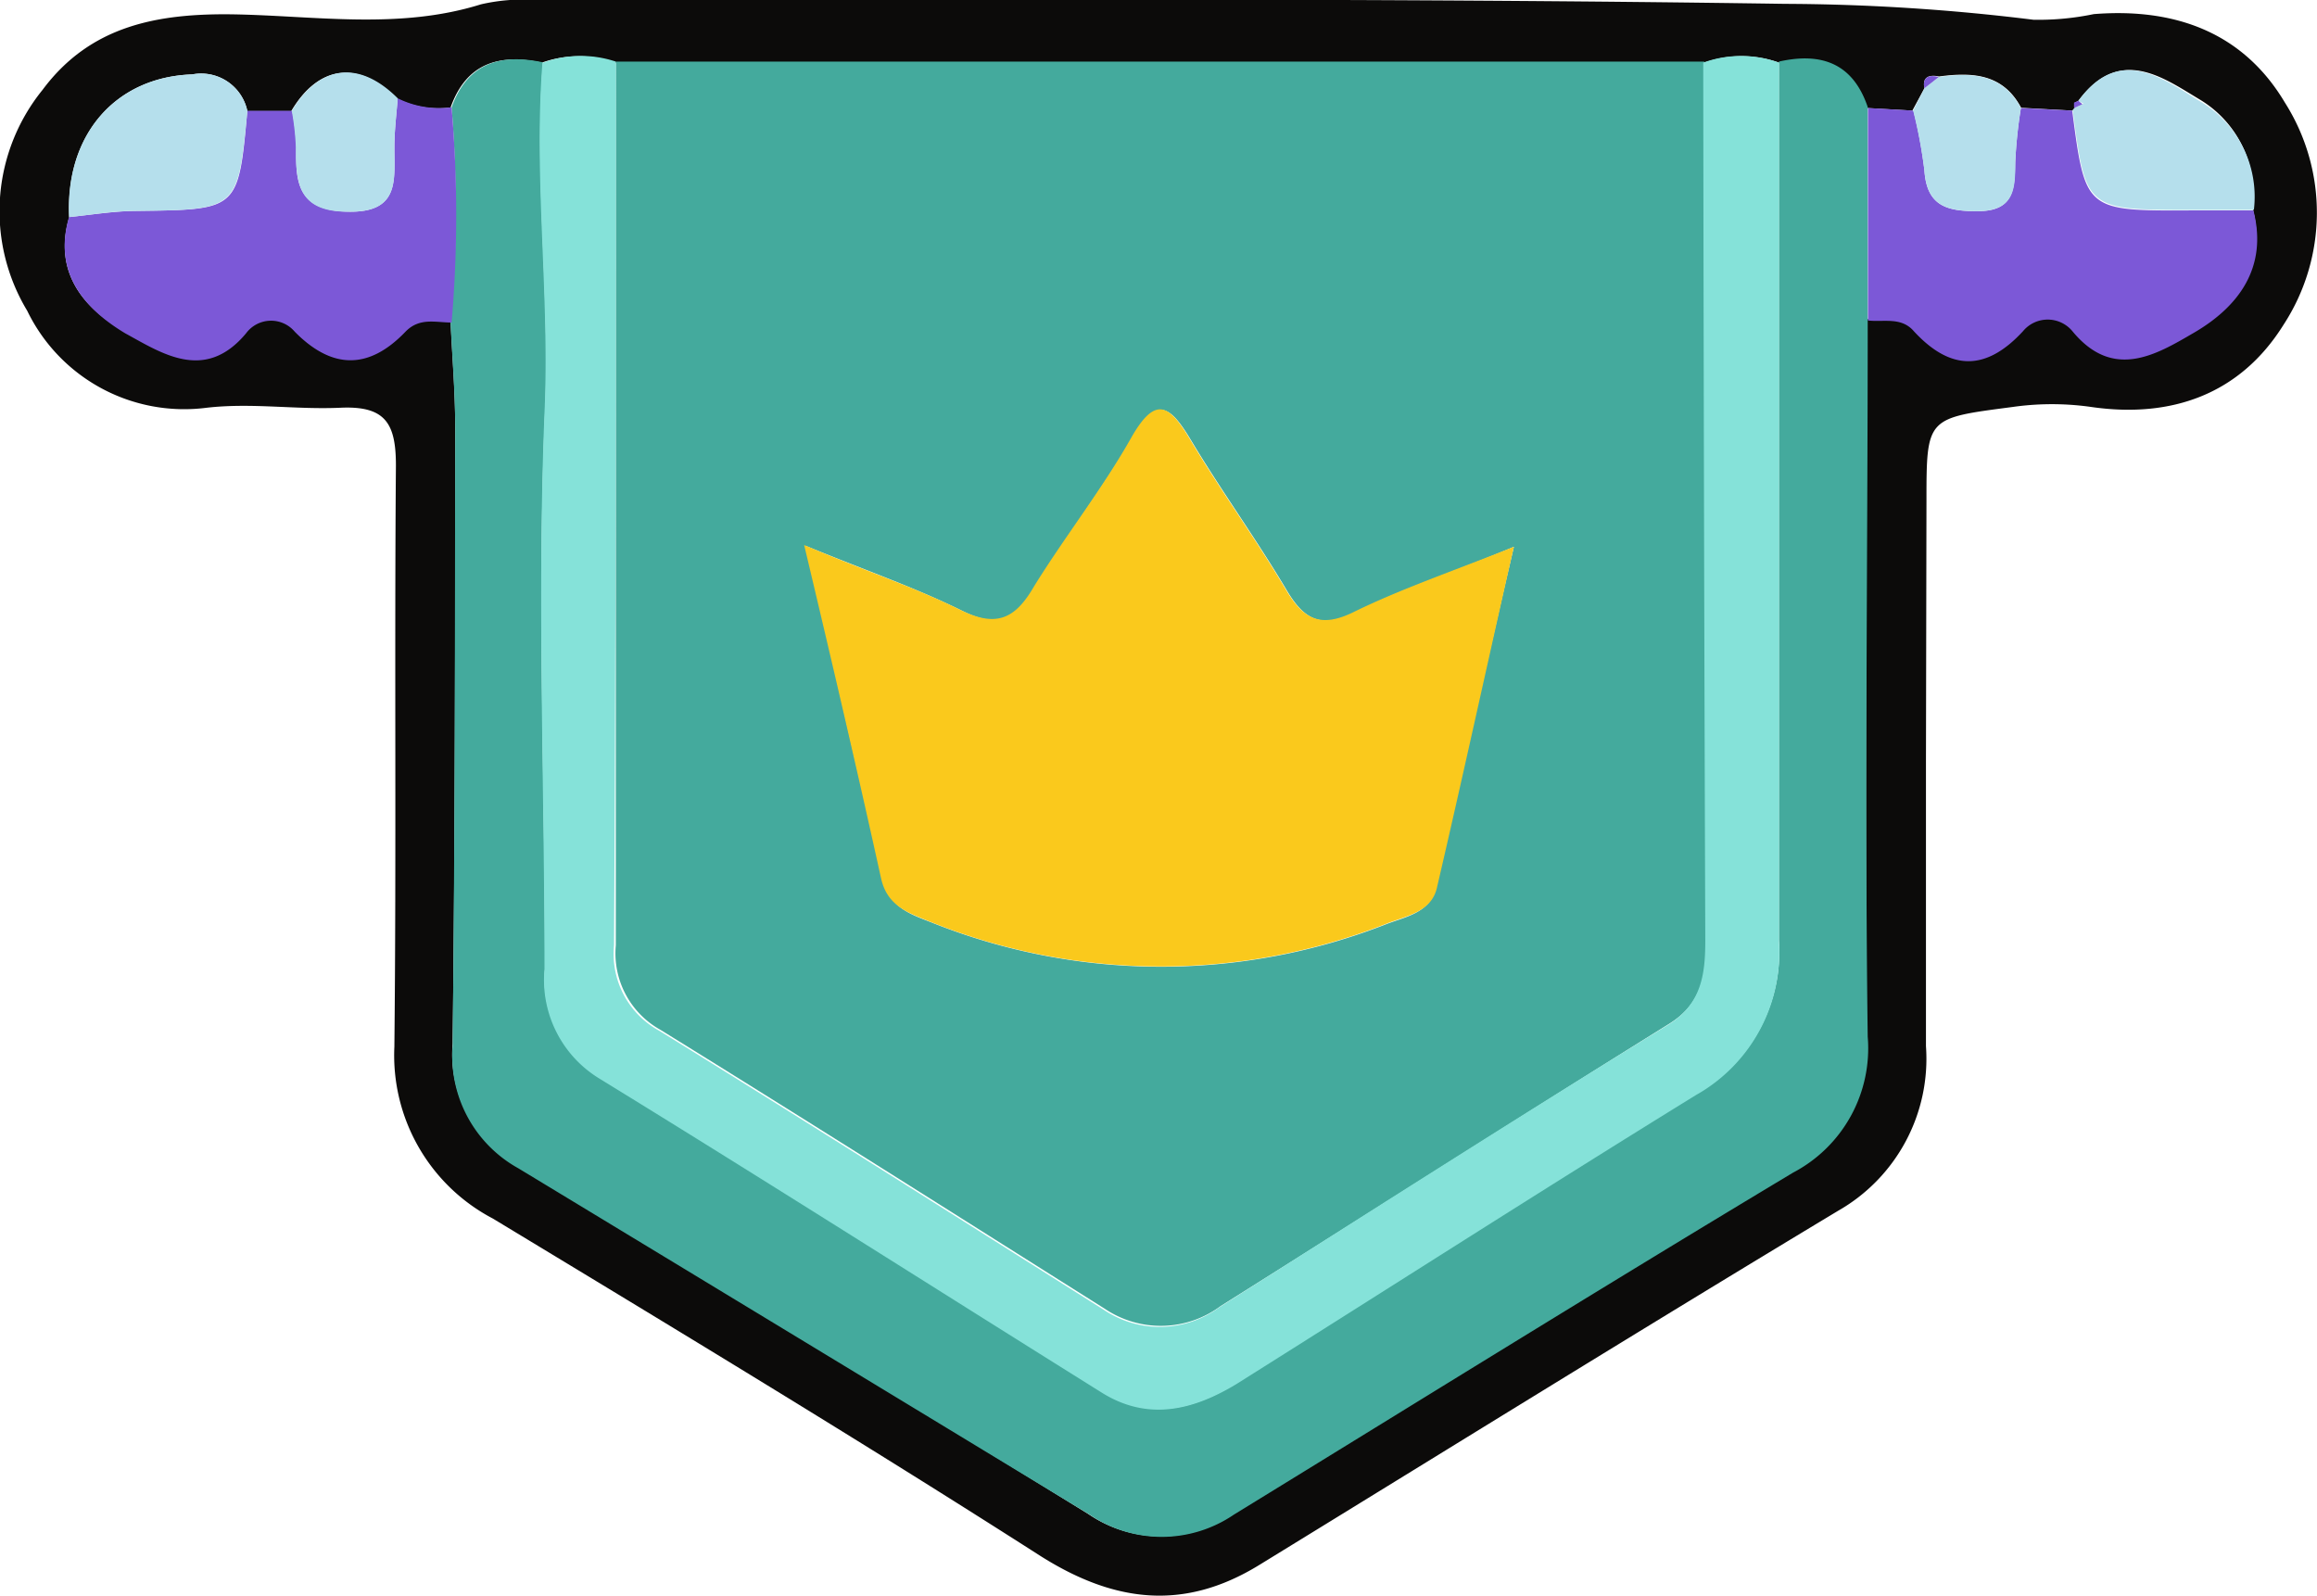 <svg xmlns="http://www.w3.org/2000/svg" viewBox="0 0 90.3 62.19"><defs><style>.cls-1{fill:#0c0b0a;}.cls-2{fill:#44aa9d;}.cls-3{fill:#85e2d9;}.cls-4{fill:#7c58d7;}.cls-5{fill:#b5dfec;}.cls-6{fill:#fac91c;}</style></defs><title>Ativo 8</title><g id="Camada_2" data-name="Camada 2"><g id="Camada_1-2" data-name="Camada 1"><path class="cls-1" d="M75.06,29.69c0,3.69,0,7.39,0,11.08a6.82,6.82,0,0,1-3.43,6.42C64.07,51.74,56.57,56.39,49.06,61c-2.94,1.8-5.66,1.45-8.54-.38-7-4.48-14.17-8.81-21.31-13.13a7.18,7.18,0,0,1-3.84-6.7c.08-7.55,0-15.1.06-22.65,0-1.63-.4-2.33-2.16-2.25s-3.45-.2-5.21,0a6.8,6.8,0,0,1-7-3.78,7.51,7.51,0,0,1,.6-8.61C3.52,1,6.13.51,9.14.56c3.19.06,6.43.6,9.6-.39A7.31,7.31,0,0,1,20.89,0C37.12,0,53.35-.09,69.57.15a80.79,80.79,0,0,1,9.68.62A10.59,10.59,0,0,0,81.6.55C84.73.3,87.41,1.24,89.05,4A8,8,0,0,1,89,12.65c-1.7,2.73-4.39,3.66-7.5,3.21a10.82,10.82,0,0,0-3.06,0c-3.35.44-3.36.39-3.36,3.68ZM75,3.44l-.47.87-1.77-.1C72.21,2.5,71,2.07,69.33,2.44a4.34,4.34,0,0,0-2.91,0H24a4.31,4.31,0,0,0-2.88,0c-1.65-.35-2.94,0-3.56,1.75a3.63,3.63,0,0,1-2.1-.35c-1.48-1.5-3.05-1.31-4.11.49H9.64A1.84,1.84,0,0,0,7.49,2.9C4.52,3,2.54,5.23,2.7,8.46c-.63,2.12.53,3.54,2.14,4.45,1.43.81,3.11,1.95,4.71,0a1.21,1.21,0,0,1,1.9-.06c1.45,1.52,2.88,1.54,4.31,0,.55-.57,1.18-.35,1.8-.36.06,1.37.18,2.73.18,4.09,0,8,0,16.06-.1,24.09a5,5,0,0,0,2.56,4.78q11.15,6.72,22.21,13.55a5,5,0,0,0,5.65,0c7.25-4.45,14.48-8.94,21.78-13.32a5.47,5.47,0,0,0,2.91-5.3c-.07-9.32,0-18.63,0-27.95.62.07,1.3-.15,1.81.4,1.43,1.54,2.81,1.55,4.25,0a1.25,1.25,0,0,1,1.93,0c1.59,1.93,3.27.91,4.73.06,1.72-1,2.9-2.53,2.32-4.77a4.31,4.31,0,0,0-2.09-4.26C84.27,3,82.6,1.78,81,3.93L80.86,4v.2l-.09.11-2-.11c-.71-1.34-1.92-1.39-3.2-1.22C75.18,2.9,74.91,3,75,3.44Z"/><path class="cls-2" d="M24,2.4H66.42q0,17.1.08,34.2c0,1.33-.13,2.48-1.45,3.3-5.85,3.64-11.66,7.35-17.48,11a3.91,3.91,0,0,1-4.52.1c-5.76-3.63-11.51-7.28-17.3-10.86A3.41,3.41,0,0,1,24,36.84C24,25.36,24,13.88,24,2.4ZM59,21.31c-2.38,1-4.34,1.63-6.17,2.54-1.33.67-2,.31-2.69-.86-1.19-2-2.56-3.89-3.75-5.88-.78-1.29-1.31-1.69-2.24-.09-1.16,2-2.6,3.86-3.77,5.87-.75,1.3-1.49,1.6-2.87.92-1.82-.9-3.74-1.57-6.09-2.53,1.08,4.71,2,8.83,3,13,.24,1.06,1,1.33,1.86,1.66A24.05,24.05,0,0,0,54.07,36c.72-.27,1.66-.44,1.87-1.36C56.94,30.34,57.89,26.07,59,21.31Z"/><path class="cls-2" d="M17.6,4.18c.62-1.73,1.91-2.1,3.56-1.75-.35,4.54.29,9.07.08,13.64-.31,7.22,0,14.46,0,21.69A4.5,4.5,0,0,0,23.37,42c6.55,4,13.05,8.16,19.58,12.24,1.8,1.12,3.56.71,5.22-.33,6-3.76,11.91-7.57,17.92-11.27a6.37,6.37,0,0,0,3.24-6c0-11.41,0-22.83,0-34.24,1.65-.37,2.88.06,3.46,1.77v8.28c0,9.32-.12,18.63,0,27.95a5.47,5.47,0,0,1-2.91,5.3c-7.3,4.38-14.53,8.87-21.78,13.32a5,5,0,0,1-5.65,0Q31.33,52.27,20.2,45.53a5,5,0,0,1-2.56-4.78c.09-8,.09-16.06.1-24.09,0-1.36-.12-2.72-.18-4.09A49,49,0,0,0,17.6,4.18Z"/><path class="cls-3" d="M69.33,2.44c0,11.41,0,22.83,0,34.24a6.37,6.37,0,0,1-3.24,6c-6,3.7-11.94,7.51-17.92,11.27-1.66,1-3.42,1.45-5.22.33-6.53-4.08-13-8.2-19.58-12.24a4.5,4.5,0,0,1-2.15-4.26c0-7.23-.29-14.47,0-21.69.21-4.57-.43-9.1-.08-13.64A4.31,4.31,0,0,1,24,2.4c0,11.48,0,23-.07,34.44a3.41,3.41,0,0,0,1.78,3.34c5.79,3.58,11.54,7.23,17.3,10.86a3.91,3.91,0,0,0,4.52-.1c5.82-3.7,11.63-7.41,17.48-11,1.32-.82,1.45-2,1.45-3.3q-.06-17.1-.08-34.2A4.34,4.34,0,0,1,69.33,2.44Z"/><path class="cls-4" d="M72.8,12.49V4.21l1.77.1A19.09,19.09,0,0,1,75,6.64c.09,1.4.89,1.6,2.09,1.59,1.42,0,1.43-.89,1.45-1.91a18.63,18.63,0,0,1,.22-2.11l2,.1c.51,3.91.51,3.91,4.66,3.89l2.4,0c.58,2.24-.6,3.77-2.32,4.77-1.46.85-3.14,1.87-4.73-.06a1.25,1.25,0,0,0-1.93,0c-1.44,1.56-2.82,1.55-4.25,0C74.1,12.34,73.42,12.56,72.8,12.49Z"/><path class="cls-4" d="M17.6,4.18a49,49,0,0,1,0,8.39c-.62,0-1.25-.21-1.8.36-1.43,1.49-2.86,1.47-4.31,0a1.21,1.21,0,0,0-1.9.06c-1.6,1.92-3.28.78-4.71,0C3.23,12,2.07,10.58,2.69,8.46c.87-.09,1.73-.23,2.6-.24,4-.05,4,0,4.35-3.9h1.75a10,10,0,0,1,.16,1.42c-.05,1.42.09,2.47,2,2.51C15.6,8.3,15.36,7,15.37,5.73c0-.63.08-1.26.13-1.9A3.63,3.63,0,0,0,17.6,4.18Z"/><path class="cls-5" d="M87.84,8.18l-2.4,0c-4.15,0-4.15,0-4.66-3.89l.09-.1.33-.15L81,3.93c1.56-2.15,3.23-.92,4.71,0A4.31,4.31,0,0,1,87.84,8.18Z"/><path class="cls-5" d="M9.64,4.32c-.37,3.87-.37,3.85-4.35,3.9-.87,0-1.73.15-2.6.24C2.54,5.23,4.52,3,7.49,2.9A1.84,1.84,0,0,1,9.64,4.32Z"/><path class="cls-5" d="M15.5,3.83c-.05.64-.13,1.27-.13,1.9,0,1.29.23,2.57-1.84,2.52-1.89,0-2-1.09-2-2.51a10,10,0,0,0-.16-1.42C12.45,2.52,14,2.33,15.5,3.83Z"/><path class="cls-5" d="M78.76,4.21a18.63,18.63,0,0,0-.22,2.11c0,1,0,1.89-1.45,1.91-1.2,0-2-.19-2.09-1.59a19.09,19.09,0,0,0-.44-2.33L75,3.44,75.56,3C76.84,2.82,78.05,2.87,78.76,4.21Z"/><path class="cls-4" d="M75.56,3,75,3.44C74.91,3,75.18,2.9,75.56,3Z"/><path class="cls-4" d="M81,3.93l.16.13-.33.15V4Z"/><path class="cls-6" d="M59,21.31c-1.08,4.76-2,9-3,13.29-.21.92-1.15,1.09-1.87,1.36A24.05,24.05,0,0,1,36.2,35.9c-.82-.33-1.62-.6-1.86-1.66-.91-4.13-1.87-8.25-3-13,2.35,1,4.27,1.63,6.09,2.53,1.38.68,2.12.38,2.87-.92C41.52,20.88,43,19,44.12,17c.93-1.6,1.46-1.2,2.24.09,1.19,2,2.56,3.88,3.75,5.88.69,1.17,1.36,1.53,2.69.86C54.63,22.94,56.59,22.27,59,21.31Z"/></g></g></svg>